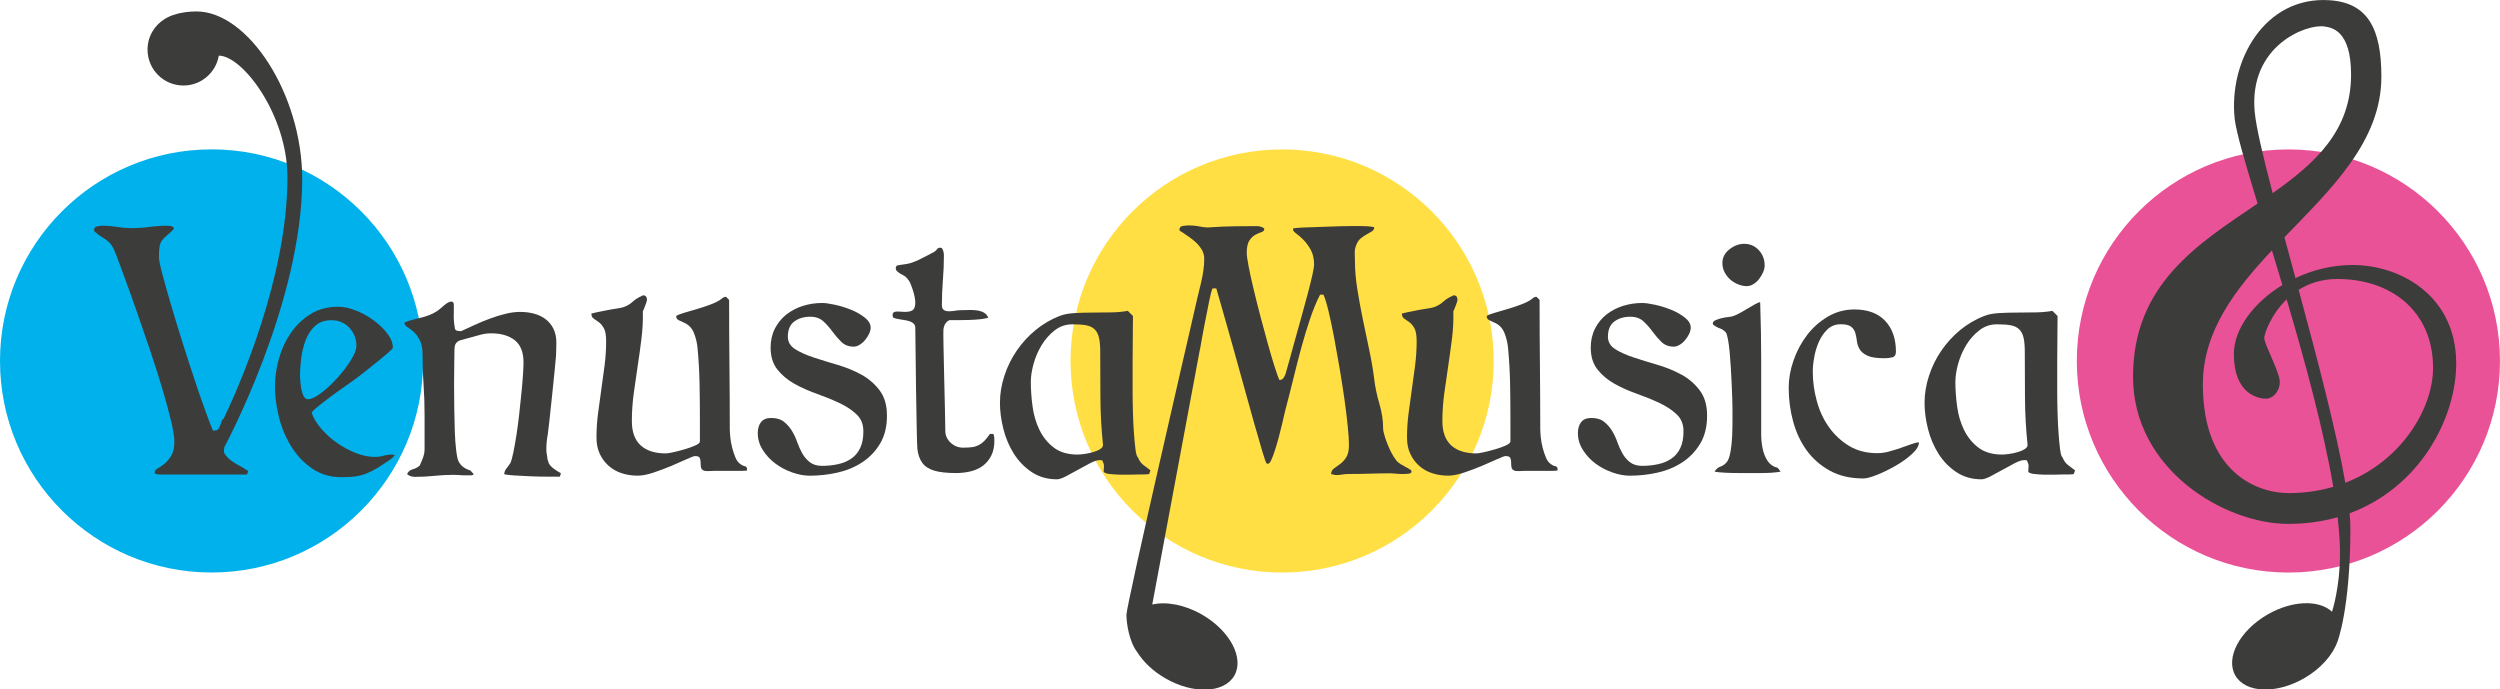 <?xml version="1.0" encoding="UTF-8"?><svg id="Ebene_1" xmlns="http://www.w3.org/2000/svg" viewBox="0 0 518.03 142.87"><defs><style>.cls-1{fill:#00b1eb;}.cls-2{fill:#ffdf43;}.cls-3{fill:#ea5297;}.cls-4{fill:#3c3c3b;}</style></defs><circle class="cls-3" cx="474.18" cy="74.8" r="43.84"/><circle class="cls-1" cx="43.84" cy="74.79" r="43.84"/><circle class="cls-2" cx="265.67" cy="74.8" r="43.84"/><g><path class="cls-4" d="M48.82,96.03c-.43-.24-.84-.52-1.25-.85-.4-.33-.77-.76-1.1-1.28l-.07-.28c0-.28,.03-.6,.08-.96,.09-.16,16.14-29.94,16.14-55.55,0-17.54-11.17-34.74-21.92-34.74-3.47,0-5.56,.99-6.18,1.33-.07,.04-.14,.08-.2,.12h0c-2.24,1.29-3.75,3.69-3.75,6.46,0,4.11,3.33,7.44,7.44,7.44,3.68,0,6.73-2.68,7.33-6.19,4.91,0,14.22,12.22,14.22,25.26,0,20.74-10.13,43.53-13.21,49.96-.18,.08-.35,.27-.45,.61-.1,.33-.24,.72-.43,1.17-.19,.45-.5,.68-.93,.68h-.43c-.28-.66-.77-1.93-1.46-3.81-.69-1.87-1.45-4.06-2.28-6.55-.83-2.49-1.69-5.13-2.56-7.9-.88-2.78-1.67-5.39-2.39-7.83-.71-2.44-1.31-4.56-1.78-6.34-.48-1.78-.71-2.96-.71-3.52,0-.95,.05-1.68,.14-2.21,.09-.52,.27-.95,.53-1.28,.26-.33,.58-.65,.96-.96,.38-.31,.85-.75,1.42-1.32,.09-.33-.05-.53-.43-.61-.38-.07-.67-.11-.85-.11-1.24,0-2.47,.08-3.7,.25-1.24,.17-2.47,.25-3.7,.25-1,0-2.01-.08-3.03-.25-1.02-.17-2.01-.25-2.96-.25-.38,0-.78,.05-1.21,.14-.43,.1-.64,.4-.64,.93,.62,.57,1.15,.99,1.6,1.25,.45,.26,.85,.53,1.21,.82s.68,.65,.96,1.1c.29,.45,.59,1.13,.93,2.03,.43,1.14,1.02,2.74,1.78,4.81,.76,2.06,1.58,4.36,2.46,6.87,.88,2.52,1.78,5.15,2.71,7.9,.93,2.75,1.76,5.36,2.49,7.83,.74,2.47,1.34,4.69,1.82,6.66,.47,1.97,.71,3.43,.71,4.38,0,1.23-.21,2.21-.64,2.92s-.89,1.27-1.39,1.67c-.5,.4-.96,.72-1.39,.96-.43,.24-.64,.48-.64,.71v.36c.19,.09,.39,.15,.61,.18,.21,.02,.44,.04,.68,.04h17.8l.28-.71c-.48-.33-.93-.62-1.35-.85-.43-.24-.85-.47-1.28-.71Z"/><path class="cls-4" d="M79.46,94.43c-.57,.17-1.16,.25-1.78,.25-1.23,0-2.53-.26-3.88-.78-1.35-.52-2.65-1.21-3.88-2.06-1.23-.85-2.33-1.83-3.28-2.92-.95-1.09-1.64-2.21-2.06-3.35,0-.19,.5-.69,1.5-1.5,1-.81,2.14-1.67,3.42-2.6,1.28-.93,2.5-1.79,3.67-2.6,1.16-.81,2.93-2.25,3.6-2.78,.66-.52,1.33-1.06,1.99-1.6,.66-.54,1.27-1.06,1.82-1.53,.55-.47,.82-.78,.82-.93,0-.95-.38-1.92-1.14-2.92-.76-1-1.71-1.91-2.85-2.74-1.14-.83-2.36-1.51-3.67-2.03-1.31-.52-2.53-.78-3.67-.78-2.18,0-4.09,.51-5.73,1.53-1.64,1.02-3,2.33-4.09,3.92-1.09,1.59-1.91,3.37-2.46,5.34-.55,1.97-.82,3.9-.82,5.8s.27,4.02,.82,6.23c.54,2.21,1.39,4.24,2.53,6.09,1.14,1.85,2.57,3.38,4.31,4.59,1.73,1.21,3.79,1.82,6.16,1.82,1.28,0,2.33-.07,3.13-.21,.81-.14,1.54-.36,2.21-.64,.66-.28,1.34-.63,2.03-1.03,.69-.4,2.84-1.84,3.03-2.03,.19-.19,.4-.4,.64-.64-.28-.09-.48-.14-.57-.14-.62,0-1.21,.08-1.78,.25Zm-16.56-12.35c-.21-.43-.37-.91-.46-1.46-.1-.54-.17-1.09-.21-1.64-.05-.54-.07-.94-.07-1.17,0-1.04,.08-2.23,.25-3.56,.17-1.33,.47-2.59,.93-3.77,.45-1.19,1.1-2.17,1.96-2.96s1.99-1.17,3.42-1.17,2.69,.52,3.67,1.57c.97,1.04,1.46,2.28,1.46,3.7,0,.81-.39,1.83-1.17,3.06-.78,1.23-1.72,2.46-2.81,3.67-1.09,1.21-2.21,2.24-3.35,3.1-1.14,.85-2.04,1.28-2.71,1.28-.38,0-.68-.21-.89-.64Z"/><path class="cls-4" d="M113.64,95.61c-.29-.38-.19-.78-.29-1.21-.1-.43-.14-.85-.14-1.28,0-1,.09-2.02,.29-3.06,.19-1.04,1.66-15.31,1.71-16.31,.05-1,.07-1.92,.07-2.78,0-1.09-.2-2.04-.6-2.85-.4-.81-.95-1.47-1.64-1.99-.69-.52-1.48-.9-2.39-1.14-.9-.24-1.85-.36-2.85-.36s-1.96,.13-3.03,.39c-1.07,.26-2.15,.59-3.24,1-1.09,.4-2.16,.84-3.2,1.32-1.04,.48-1.97,.9-2.78,1.28-.24,0-.49-.02-.75-.07-.26-.05-.44-.19-.53-.43-.14-.76-.23-1.5-.25-2.21-.02-.71,.07-2.65,0-2.96-.07-.31-.23-.46-.46-.46-.43,0-.94,.26-1.53,.78-.59,.52-1.06,.9-1.39,1.14-.57,.38-1.14,.68-1.71,.89-.57,.21-1.14,.39-1.71,.53-.57,.14-1.14,.29-1.71,.43-.57,.14-1.14,.33-1.71,.57,0,.38,.2,.69,.6,.93,.4,.24,.83,.56,1.28,.96,.45,.4,.88,.97,1.28,1.71,.4,.74,.6,1.77,.6,3.1,0,2.14,.07,4.21,.21,6.23,.14,2.02,.21,4.09,.21,6.23v7.05c0,.62-.11,1.21-.32,1.78-.21,.57-.44,1.12-.68,1.64-.43,.38-.91,.64-1.46,.78-.55,.14-.94,.48-1.17,1,.43,.38,.97,.57,1.64,.57,1.33,0,2.67-.07,4.02-.21,1.35-.14,2.72-.21,4.09-.21,.14,0,.43,.01,.85,.04,.43,.02,.87,.05,1.32,.07,.45,.02,.87,.02,1.25,0,.38-.02,.59-.11,.64-.25l-.71-.78c-.52-.14-1-.37-1.42-.68-.43-.31-.76-.7-1-1.17-.19-.38-.36-1.14-.5-2.28-.14-1.14-.24-2.46-.29-3.95-.05-1.5-.08-3.1-.11-4.81-.02-1.71-.04-3.35-.04-4.91s.01-2.99,.04-4.27c.02-1.28,.04-2.25,.04-2.92,0-.62,.11-1.07,.32-1.35,.21-.28,.5-.49,.85-.6,.36-.12,.74-.22,1.14-.32,.4-.09,2.57-.72,3.24-.89,.66-.17,1.35-.25,2.06-.25,2.04,0,3.67,.48,4.88,1.42,1.21,.95,1.82,2.49,1.82,4.63,0,.57-.04,1.41-.11,2.53-.07,1.12-.18,2.37-.32,3.77-.14,1.4-.3,2.86-.46,4.38-.17,1.52-.36,2.96-.57,4.31-.21,1.35-.43,2.55-.64,3.6-.21,1.04-.42,1.78-.61,2.21-.24,.38-.51,.76-.82,1.14-.31,.38-.46,.78-.46,1.21,.33,.09,1.03,.18,2.1,.25,1.07,.07,2.22,.13,3.45,.18,1.23,.05,2.41,.07,3.52,.07h2.46l.21-.71c-.52-.28-1.01-.59-1.46-.93-.45-.33-1.03-.83-1.17-1.5Z"/><path class="cls-4" d="M154.28,96.6c-.33-.09-.62-.24-.85-.43-.43-.28-.77-.74-1.03-1.35-.26-.62-.49-1.29-.68-2.03-.19-.74-.32-1.46-.39-2.17-.07-.71-.11-1.3-.11-1.78,0-4.46-.02-8.91-.07-13.35-.05-4.44-.07-8.89-.07-13.35l-.64-.64c-.33,0-.64,.14-.93,.43-.57,.43-1.33,.82-2.28,1.17-.95,.36-1.91,.68-2.88,.96-.97,.28-1.86,.55-2.67,.78-.81,.24-1.33,.45-1.57,.64,0,.43,.19,.72,.57,.89,.38,.17,.71,.32,1,.46,1,.43,1.7,1.14,2.1,2.14,.4,1,.65,2.02,.75,3.06,.24,2.47,.38,4.97,.43,7.51,.05,2.54,.07,5.04,.07,7.51v4.41c0,.29-.32,.57-.96,.85-.64,.28-1.36,.55-2.17,.78-.81,.24-1.59,.44-2.35,.61-.76,.17-1.28,.25-1.57,.25-2.28,0-4.02-.56-5.23-1.67-1.21-1.11-1.82-2.79-1.82-5.02,0-1.9,.13-3.81,.39-5.73,.26-1.92,.53-3.82,.82-5.7,.29-1.87,.55-3.76,.78-5.66,.24-1.9,.33-3.8,.29-5.7,.05-.05,.12-.19,.21-.43,.09-.24,.19-.47,.28-.71,.09-.24,.18-.47,.25-.71,.07-.24,.11-.4,.11-.5,0-.62-.29-.93-.85-.93l-.21,.14c-.71,.28-1.35,.69-1.92,1.21-.57,.52-1.23,.9-1.99,1.14-.33,.1-.83,.19-1.5,.29-.67,.1-1.35,.21-2.06,.36-.71,.14-1.35,.27-1.92,.39-.57,.12-.93,.2-1.07,.25,0,.48,.15,.82,.46,1.03,.31,.21,.66,.46,1.07,.75,.4,.28,.76,.71,1.07,1.28,.31,.57,.46,1.47,.46,2.71,0,1.66-.11,3.32-.32,4.98-.21,1.66-.44,3.32-.68,4.98-.24,1.66-.46,3.32-.68,4.98-.21,1.66-.32,3.32-.32,4.98,0,1.28,.22,2.41,.68,3.38,.45,.97,1.07,1.8,1.85,2.49,.78,.69,1.68,1.2,2.71,1.53,1.02,.33,2.12,.5,3.31,.5,.9,0,1.99-.21,3.28-.64,1.28-.43,2.52-.89,3.7-1.39,1.19-.5,2.24-.96,3.17-1.39,.93-.43,1.51-.64,1.74-.64,.52,0,.84,.13,.96,.39,.12,.26,.18,.57,.18,.93s.02,.69,.07,1c.05,.31,.24,.53,.57,.68,.24,.1,.59,.13,1.07,.11,.47-.02,.83-.04,1.07-.04h5.84l1-.07v-.29c0-.33-.17-.54-.5-.64Z"/><path class="cls-4" d="M178.49,77.63c-1.52-.83-3.17-1.51-4.95-2.03-1.78-.52-3.43-1.03-4.95-1.53-1.52-.5-2.79-1.07-3.81-1.71-1.02-.64-1.53-1.51-1.53-2.6,0-1.42,.44-2.47,1.32-3.13,.88-.66,1.98-1,3.31-1,1.14,0,2.05,.32,2.74,.96,.69,.64,1.32,1.35,1.89,2.14,.57,.78,1.19,1.5,1.85,2.14,.66,.64,1.52,.96,2.56,.96,.38,0,.78-.13,1.21-.39,.43-.26,.81-.59,1.14-1,.33-.4,.6-.83,.82-1.28,.21-.45,.32-.87,.32-1.25,0-.76-.4-1.46-1.21-2.1-.81-.64-1.77-1.19-2.88-1.64-1.12-.45-2.23-.79-3.35-1.03-1.12-.24-1.98-.36-2.6-.36-1.38,0-2.71,.2-3.99,.6-1.28,.4-2.42,1-3.42,1.78-1,.78-1.79,1.76-2.39,2.92-.59,1.16-.89,2.48-.89,3.95,0,1.85,.47,3.37,1.42,4.56,.95,1.19,2.14,2.17,3.56,2.96,1.42,.78,2.97,1.47,4.63,2.06,1.66,.59,3.2,1.22,4.63,1.89,1.42,.67,2.61,1.45,3.56,2.35,.95,.9,1.42,2.06,1.42,3.49s-.21,2.53-.64,3.45-1.03,1.66-1.82,2.21c-.78,.55-1.7,.94-2.74,1.17-1.04,.24-2.16,.36-3.35,.36-1.04,0-1.89-.25-2.53-.75-.64-.5-1.16-1.1-1.57-1.82-.4-.71-.76-1.51-1.07-2.39-.31-.88-.69-1.67-1.14-2.39-.45-.71-1-1.32-1.64-1.82-.64-.5-1.51-.75-2.6-.75-.95,0-1.65,.28-2.1,.85-.45,.57-.68,1.33-.68,2.28,0,1.24,.34,2.4,1.03,3.49,.69,1.09,1.55,2.03,2.6,2.81,1.04,.78,2.21,1.4,3.49,1.85,1.28,.45,2.49,.68,3.63,.68,1.95,0,3.87-.21,5.77-.64,1.9-.43,3.61-1.14,5.13-2.14,1.52-1,2.75-2.29,3.7-3.88,.95-1.59,1.42-3.52,1.42-5.8,0-2.14-.51-3.88-1.53-5.23-1.02-1.35-2.29-2.44-3.81-3.28Z"/><path class="cls-4" d="M205.84,89.91h-.71c-.43,.62-.82,1.1-1.17,1.46s-.74,.64-1.14,.85c-.4,.21-.85,.36-1.35,.43-.5,.07-1.13,.11-1.89,.11-1,0-1.86-.34-2.6-1.03-.74-.69-1.1-1.51-1.1-2.46,0-3.13-.51-20.06-.39-21.01,.12-.95,.53-1.59,1.25-1.92h1.82c.74,0,1.48-.01,2.24-.04,.76-.02,1.5-.07,2.21-.14,.71-.07,1.31-.18,1.78-.32-.19-.47-.5-.83-.93-1.07-.43-.24-.91-.39-1.46-.46-.55-.07-1.13-.09-1.74-.07-.62,.02-1.19,.04-1.71,.04-.29,0-.64,.04-1.07,.11s-.84,.11-1.25,.11-.75-.08-1.03-.25c-.28-.17-.43-.51-.43-1.03,0-1.71,.07-3.43,.21-5.16,.14-1.73,.21-3.45,.21-5.16,0-.57-.14-1.07-.43-1.5-.14-.05-.28-.07-.43-.07-.24,0-.43,.11-.57,.32-.14,.21-.33,.39-.57,.53-.95,.52-2.01,1.07-3.17,1.64-1.16,.57-2.29,.9-3.38,1-.29,.05-.59,.1-.93,.14-.33,.05-.5,.26-.5,.64,0,.24,.11,.45,.32,.64,.21,.19,.46,.37,.75,.53,.29,.17,.56,.32,.82,.46,.26,.14,.91,.94,1.1,1.39,.19,.45,.37,.93,.53,1.42,.17,.5,.3,.99,.39,1.46,.09,.48,.14,.85,.14,1.14,0,.81-.17,1.34-.5,1.6-.33,.26-.9,.39-1.71,.39-.19,0-.43-.01-.71-.04-.28-.02-.56-.04-.82-.04s-.49,.05-.68,.14c-.19,.1-.28,.28-.28,.57,0,.24,.05,.43,.14,.57,.33,.14,.75,.25,1.25,.32,.5,.07,1,.15,1.5,.25,.5,.1,.93,.26,1.28,.5,.36,.24,.53,.57,.53,1,0,2.23,.28,23.89,.43,25.1,.14,1.21,.49,2.18,1.03,2.92,.54,.74,1.36,1.27,2.46,1.6,1.09,.33,2.61,.5,4.56,.5,1.04,0,2.05-.12,3.03-.36,.97-.24,1.82-.63,2.53-1.17,.71-.54,1.28-1.25,1.71-2.1s.64-1.9,.64-3.13c0-.24-.01-.46-.04-.68-.02-.21-.08-.44-.18-.68Z"/><path class="cls-4" d="M235.76,98.31h1.14c.38,0,.78-.02,1.21-.07l.28-.78c-.52-.38-1.02-.76-1.5-1.14-.48-.38-.83-.88-1.07-1.5-.24-.19-.42-.75-.53-1.67-.12-.93-.23-2.04-.32-3.35-.1-1.3-.17-2.73-.21-4.27-.05-1.54-.07-3.01-.07-4.42v-6.09l.07-9.54-1.07-1.07c-1,.19-2.15,.3-3.45,.32-1.31,.02-2.61,.04-3.92,.04s-2.55,.04-3.74,.11c-1.19,.07-2.21,.27-3.06,.6-1.8,.71-3.45,1.69-4.95,2.92-1.5,1.23-2.79,2.65-3.88,4.24-1.09,1.59-1.95,3.32-2.56,5.2-.62,1.88-.93,3.76-.93,5.66,0,1.71,.24,3.5,.71,5.38,.47,1.88,1.2,3.58,2.17,5.13,.97,1.54,2.21,2.81,3.7,3.81,1.5,1,3.24,1.5,5.23,1.5,.43,0,1.03-.2,1.82-.6,.78-.4,1.61-.85,2.49-1.35,.88-.5,1.73-.96,2.56-1.39,.83-.43,1.48-.64,1.96-.64,.24,0,.43,.02,.57,.07,.05,.1,.12,.26,.21,.5,.09,.24,.14,.43,.14,.57l-.07,1.28c.19,.24,.6,.39,1.25,.46,.64,.07,1.33,.12,2.06,.14,.74,.02,1.45,.02,2.14,0,.69-.02,1.22-.04,1.6-.04Zm-7.8-5.23c-.45,.26-.97,.48-1.57,.64-.59,.17-1.19,.28-1.78,.36-.59,.07-1.03,.11-1.32,.11-2.04,0-3.69-.49-4.95-1.46-1.26-.97-2.24-2.19-2.96-3.67-.71-1.47-1.19-3.08-1.42-4.84-.24-1.76-.36-3.44-.36-5.06,0-1.14,.19-2.4,.57-3.77,.38-1.38,.94-2.67,1.67-3.88,.74-1.21,1.64-2.23,2.71-3.06,1.07-.83,2.29-1.25,3.67-1.25,1.19,0,2.15,.07,2.88,.21,.74,.14,1.32,.43,1.74,.85s.72,1.01,.89,1.74c.17,.74,.25,1.7,.25,2.88,0,3.13,.01,6.34,.04,9.61,.02,3.28,.2,6.48,.53,9.61,.05,.38-.15,.7-.61,.96Z"/><path class="cls-4" d="M291.01,96.6c-.43-.19-.85-.45-1.28-.78-.29-.24-.62-.66-1-1.28-.38-.62-.72-1.29-1.03-2.03-.31-.74-.57-1.45-.78-2.14-.21-.69-.32-1.22-.32-1.6,0-1.66-.26-3.37-.78-5.13-.52-1.76-.88-3.46-1.07-5.13-.24-1.9-.58-3.9-1.03-6.02-.45-2.11-.89-4.21-1.32-6.3-.43-2.09-.81-4.17-1.14-6.23s-.5-4.02-.5-5.87c0-.57-.01-1.13-.04-1.67-.02-.55,.08-1.1,.32-1.67,.24-.62,.57-1.09,1-1.42,.43-.33,.84-.6,1.25-.82,.4-.21,.75-.42,1.03-.6,.29-.19,.43-.47,.43-.85-.52-.09-1.01-.15-1.46-.18-.45-.02-.94-.04-1.46-.04h-1.49c-.76,0-1.65,.01-2.67,.04-1.02,.02-2.1,.06-3.24,.11-1.14,.05-2.18,.08-3.13,.11-.95,.02-1.73,.06-2.35,.11-.62,.05-.95,.1-1,.14v.28c0,.19,.22,.45,.68,.78,.45,.33,.95,.77,1.49,1.32,.54,.55,1.04,1.23,1.5,2.06,.45,.83,.68,1.86,.68,3.1,0,.33-.12,1.03-.36,2.1-.24,1.07-.55,2.33-.93,3.77-.38,1.45-.81,3.01-1.28,4.7-.47,1.69-.93,3.3-1.35,4.84-.43,1.54-.82,2.96-1.17,4.24-.36,1.28-.63,2.26-.82,2.92-.1,.28-.24,.57-.43,.85-.19,.28-.48,.43-.86,.43-.24-.52-.57-1.46-1-2.81-.43-1.35-.89-2.92-1.39-4.7-.5-1.78-1.01-3.67-1.53-5.66-.52-1.99-1-3.88-1.42-5.66-.43-1.78-.77-3.35-1.03-4.7-.26-1.35-.39-2.29-.39-2.81,0-1.19,.19-2.05,.57-2.6,.38-.54,.79-.94,1.25-1.17,.45-.24,.87-.42,1.25-.53,.38-.12,.57-.37,.57-.75-.24-.19-.5-.32-.78-.39s-.57-.11-.86-.11c-1.42,0-2.93,.01-4.52,.04-1.59,.02-3.12,.08-4.59,.18-.85,.1-1.69,.06-2.49-.11-.81-.17-1.64-.25-2.49-.25-.28,0-.67,.04-1.14,.11-.48,.07-.71,.32-.71,.75,0,.24,.09,.36,.28,.36,.47,.33,1,.69,1.57,1.07,.57,.38,1.09,.8,1.57,1.25,.47,.45,.88,.95,1.21,1.5,.33,.55,.5,1.18,.5,1.89,0,1.52-.24,3.24-.71,5.16-.48,1.92-.88,3.62-1.21,5.09-.28,1.23-.59,2.59-.93,4.08,0,0-13.27,57.39-13.27,59.41,0,1.75,.56,5.59,2.23,7.74h0c1.26,2.02,3.27,3.96,5.84,5.44,5.78,3.34,12.17,3.09,14.28-.55,2.1-3.64-.88-9.3-6.66-12.64-3.6-2.08-7.44-2.77-10.33-2.11v-.05l9.85-52.73c.02-.07,.05-.14,.06-.22,.33-1.92,.66-3.74,1-5.45,.33-1.71,.63-3.2,.89-4.49,.26-1.28,.49-2.14,.68-2.56h.78c.28,1,.74,2.56,1.35,4.7,.62,2.14,1.29,4.52,2.03,7.16,.74,2.63,1.5,5.38,2.28,8.22,.78,2.85,1.51,5.45,2.17,7.8,.66,2.35,1.23,4.32,1.71,5.91,.47,1.59,.78,2.43,.93,2.53h.29c.19,0,.4-.26,.64-.78,.24-.52,.49-1.19,.75-1.99,.26-.81,.52-1.7,.78-2.67,.26-.97,.5-1.91,.71-2.81,.21-.9,.4-1.72,.57-2.46,.17-.74,.3-1.25,.39-1.53,.43-1.61,.89-3.44,1.39-5.48,.5-2.04,1.03-4.12,1.6-6.23,.57-2.11,1.19-4.14,1.85-6.09,.66-1.95,1.35-3.61,2.06-4.98h.71c.33,.76,.69,1.93,1.07,3.52,.38,1.59,.76,3.39,1.14,5.41,.38,2.02,.76,4.14,1.14,6.37,.38,2.23,.71,4.37,1,6.41,.29,2.04,.51,3.91,.68,5.59,.17,1.69,.25,2.96,.25,3.81,0,1.14-.19,2.01-.57,2.6-.38,.59-.81,1.06-1.28,1.39-.48,.33-.9,.64-1.28,.93-.38,.28-.57,.67-.57,1.14,.19,.05,.38,.09,.57,.14,.19,.05,.38,.07,.57,.07,.38,0,.77-.04,1.17-.11,.4-.07,.79-.11,1.18-.11,1.52,0,3.03-.02,4.52-.07,1.5-.05,2.98-.07,4.45-.07,.14,0,.45,.02,.93,.07,.47,.05,.95,.07,1.42,.07s.9-.02,1.28-.07c.38-.05,.57-.19,.57-.43l-.07-.28c-.47-.33-.93-.59-1.35-.78Z"/><path class="cls-4" d="M322.22,96.6c-.33-.09-.62-.24-.85-.43-.43-.28-.77-.74-1.03-1.35-.26-.62-.49-1.29-.68-2.03-.19-.74-.32-1.46-.39-2.17-.07-.71-.11-1.3-.11-1.78,0-4.46-.03-8.91-.07-13.35-.05-4.44-.07-8.89-.07-13.35l-.64-.64c-.33,0-.64,.14-.92,.43-.57,.43-1.33,.82-2.28,1.17-.95,.36-1.91,.68-2.88,.96-.97,.28-1.86,.55-2.67,.78-.81,.24-1.33,.45-1.57,.64,0,.43,.19,.72,.57,.89,.38,.17,.71,.32,1,.46,1,.43,1.7,1.14,2.1,2.14,.4,1,.65,2.02,.75,3.06,.24,2.47,.38,4.97,.43,7.51,.05,2.54,.07,5.04,.07,7.51v4.41c0,.29-.32,.57-.96,.85-.64,.28-1.37,.55-2.17,.78-.81,.24-1.59,.44-2.35,.61-.76,.17-1.28,.25-1.57,.25-2.28,0-4.02-.56-5.23-1.67-1.21-1.11-1.82-2.79-1.82-5.02,0-1.9,.13-3.81,.39-5.73,.26-1.92,.53-3.82,.82-5.7,.28-1.87,.54-3.76,.78-5.66,.24-1.9,.33-3.8,.28-5.7,.05-.05,.12-.19,.21-.43,.09-.24,.19-.47,.29-.71,.09-.24,.18-.47,.25-.71,.07-.24,.11-.4,.11-.5,0-.62-.28-.93-.85-.93l-.21,.14c-.71,.28-1.35,.69-1.92,1.21-.57,.52-1.24,.9-1.99,1.14-.33,.1-.83,.19-1.5,.29-.67,.1-1.35,.21-2.06,.36s-1.35,.27-1.92,.39c-.57,.12-.93,.2-1.07,.25,0,.48,.15,.82,.46,1.03,.31,.21,.66,.46,1.07,.75,.4,.28,.76,.71,1.07,1.28,.31,.57,.46,1.47,.46,2.71,0,1.66-.11,3.32-.32,4.98-.21,1.66-.44,3.32-.68,4.98-.24,1.66-.46,3.32-.68,4.98-.21,1.66-.32,3.32-.32,4.98,0,1.28,.22,2.41,.68,3.38,.45,.97,1.07,1.8,1.85,2.49,.78,.69,1.68,1.2,2.71,1.53,1.02,.33,2.12,.5,3.31,.5,.9,0,1.99-.21,3.28-.64,1.28-.43,2.52-.89,3.7-1.39s2.24-.96,3.17-1.39,1.51-.64,1.74-.64c.52,0,.84,.13,.96,.39,.12,.26,.18,.57,.18,.93s.02,.69,.07,1c.05,.31,.24,.53,.57,.68,.24,.1,.59,.13,1.07,.11,.47-.02,.83-.04,1.07-.04h5.84l1-.07v-.29c0-.33-.17-.54-.5-.64Z"/><path class="cls-4" d="M348.42,77.63c-1.52-.83-3.17-1.51-4.95-2.03-1.78-.52-3.43-1.03-4.95-1.53-1.52-.5-2.79-1.07-3.81-1.71-1.02-.64-1.53-1.51-1.53-2.6,0-1.42,.44-2.47,1.32-3.13,.88-.66,1.98-1,3.31-1,1.14,0,2.05,.32,2.74,.96,.69,.64,1.32,1.35,1.89,2.14,.57,.78,1.19,1.5,1.85,2.14,.66,.64,1.52,.96,2.56,.96,.38,0,.78-.13,1.21-.39,.43-.26,.81-.59,1.14-1,.33-.4,.61-.83,.82-1.28,.21-.45,.32-.87,.32-1.25,0-.76-.4-1.46-1.21-2.1-.81-.64-1.77-1.19-2.88-1.64-1.12-.45-2.23-.79-3.35-1.03-1.12-.24-1.98-.36-2.6-.36-1.38,0-2.71,.2-3.99,.6-1.28,.4-2.42,1-3.42,1.78s-1.79,1.76-2.38,2.92c-.59,1.16-.89,2.48-.89,3.95,0,1.85,.47,3.37,1.42,4.56,.95,1.19,2.14,2.17,3.56,2.96s2.97,1.47,4.63,2.06c1.66,.59,3.21,1.22,4.63,1.89,1.42,.67,2.61,1.45,3.56,2.35,.95,.9,1.42,2.06,1.42,3.49s-.21,2.53-.64,3.45c-.43,.93-1.03,1.66-1.82,2.21-.78,.55-1.7,.94-2.74,1.17-1.04,.24-2.16,.36-3.35,.36-1.04,0-1.89-.25-2.53-.75-.64-.5-1.16-1.1-1.57-1.82-.4-.71-.76-1.51-1.07-2.39-.31-.88-.69-1.67-1.14-2.39-.45-.71-1-1.32-1.64-1.82s-1.51-.75-2.6-.75c-.95,0-1.65,.28-2.1,.85-.45,.57-.68,1.33-.68,2.28,0,1.24,.34,2.4,1.03,3.49,.69,1.09,1.55,2.03,2.6,2.81,1.04,.78,2.21,1.4,3.49,1.85,1.28,.45,2.49,.68,3.63,.68,1.95,0,3.87-.21,5.77-.64,1.9-.43,3.61-1.14,5.13-2.14,1.52-1,2.75-2.29,3.7-3.88,.95-1.59,1.42-3.52,1.42-5.8,0-2.14-.51-3.88-1.53-5.23-1.02-1.35-2.29-2.44-3.81-3.28Z"/><path class="cls-4" d="M366.23,95.46c-.48-.76-.81-1.61-1-2.56-.19-.95-.29-1.93-.29-2.96v-14.99c0-4.08-.07-8.19-.21-12.32-.24,0-.58,.13-1.03,.39-.45,.26-.94,.55-1.46,.85-.52,.31-1.06,.62-1.6,.93-.55,.31-1.03,.53-1.46,.68-.24,.1-.59,.17-1.07,.21-.47,.05-.95,.13-1.42,.25-.47,.12-.89,.26-1.25,.43-.36,.17-.53,.39-.53,.68l.07,.21c.47,.38,.94,.64,1.39,.78,.45,.14,.87,.43,1.25,.85,.14,.19,.29,.65,.43,1.39,.14,.74,.26,1.63,.36,2.67,.09,1.04,.18,2.18,.25,3.42,.07,1.23,.13,2.4,.18,3.49,.05,1.09,.08,2.08,.11,2.96,.02,.88,.04,1.51,.04,1.89v2.42c0,1.04-.02,2.12-.07,3.24-.05,1.12-.15,2.16-.32,3.13-.17,.97-.39,1.67-.68,2.1-.38,.52-.84,.88-1.39,1.07-.55,.19-.96,.55-1.25,1.07,.62,.1,1.35,.17,2.21,.21,.85,.05,1.75,.07,2.67,.07h5.09c.57,0,1.2-.02,1.89-.07,.69-.05,1.29-.12,1.82-.21l-.57-.78c-.95-.24-1.66-.74-2.14-1.5Z"/><path class="cls-4" d="M358.47,57.87c.47,.43,1.02,.77,1.64,1.03,.62,.26,1.23,.39,1.85,.39,.47,0,.94-.14,1.39-.43,.45-.28,.84-.64,1.17-1.07,.33-.43,.6-.89,.82-1.39s.32-.96,.32-1.39c0-1.23-.4-2.29-1.21-3.17-.81-.88-1.83-1.32-3.06-1.32-1.04,0-2.05,.38-3.03,1.14-.97,.76-1.46,1.71-1.46,2.85,0,.67,.14,1.28,.43,1.85,.29,.57,.66,1.07,1.14,1.5Z"/><path class="cls-4" d="M393.97,92.79c-.78,.26-1.6,.51-2.46,.75-.85,.24-1.69,.36-2.49,.36-2.28,0-4.25-.51-5.91-1.53-1.66-1.02-3.05-2.33-4.17-3.92-1.12-1.59-1.95-3.39-2.49-5.41-.55-2.02-.82-4.02-.82-6.02,0-.85,.09-1.84,.29-2.96,.19-1.11,.51-2.18,.96-3.2,.45-1.02,1.04-1.89,1.78-2.6,.74-.71,1.65-1.07,2.74-1.07s1.78,.18,2.21,.53c.43,.36,.71,.8,.85,1.32,.14,.52,.25,1.08,.32,1.67,.07,.59,.26,1.15,.57,1.67,.31,.52,.84,.96,1.6,1.32,.76,.36,1.95,.53,3.56,.53,.52,0,1.04-.06,1.57-.18,.52-.12,.78-.51,.78-1.17,0-2.71-.75-4.84-2.24-6.41-1.5-1.57-3.62-2.35-6.37-2.35-1.99,0-3.83,.5-5.52,1.5-1.69,1-3.12,2.28-4.31,3.84-1.19,1.57-2.11,3.31-2.78,5.23-.67,1.92-1,3.81-1,5.66,0,2.42,.31,4.76,.93,7.01,.62,2.26,1.55,4.25,2.81,5.98,1.26,1.73,2.86,3.13,4.81,4.2,1.95,1.07,4.25,1.6,6.91,1.6,.66,0,1.64-.26,2.92-.78,1.28-.52,2.56-1.15,3.84-1.89,1.28-.74,2.4-1.54,3.35-2.42,.95-.88,1.42-1.67,1.42-2.39-.38,0-.89,.12-1.53,.36-.64,.24-1.35,.49-2.14,.75Z"/><path class="cls-4" d="M427.41,94.82c-.24-.19-.42-.75-.53-1.67-.12-.93-.23-2.04-.32-3.35-.1-1.3-.17-2.73-.21-4.27-.05-1.54-.07-3.01-.07-4.42v-6.09l.07-9.54-1.07-1.07c-1,.19-2.15,.3-3.45,.32-1.31,.02-2.61,.04-3.92,.04s-2.55,.04-3.74,.11c-1.19,.07-2.21,.27-3.06,.6-1.8,.71-3.45,1.69-4.95,2.92-1.5,1.23-2.79,2.65-3.88,4.24-1.09,1.59-1.95,3.32-2.56,5.2-.62,1.88-.93,3.76-.93,5.66,0,1.71,.24,3.5,.71,5.38,.47,1.88,1.2,3.58,2.17,5.13,.97,1.54,2.21,2.81,3.7,3.81,1.5,1,3.24,1.5,5.23,1.5,.43,0,1.03-.2,1.82-.6,.78-.4,1.61-.85,2.49-1.35,.88-.5,1.73-.96,2.56-1.39,.83-.43,1.48-.64,1.96-.64,.24,0,.43,.02,.57,.07,.05,.1,.12,.26,.21,.5,.09,.24,.14,.43,.14,.57l-.07,1.28c.19,.24,.61,.39,1.25,.46s1.33,.12,2.07,.14c.74,.02,1.45,.02,2.14,0,.69-.02,1.22-.04,1.6-.04h1.14c.38,0,.78-.02,1.21-.07l.29-.78c-.52-.38-1.02-.76-1.5-1.14-.47-.38-.83-.88-1.07-1.5Zm-7.87-1.74c-.45,.26-.97,.48-1.57,.64-.59,.17-1.19,.28-1.78,.36-.59,.07-1.03,.11-1.32,.11-2.04,0-3.69-.49-4.95-1.46-1.26-.97-2.24-2.19-2.96-3.67-.71-1.47-1.19-3.08-1.42-4.84-.24-1.76-.36-3.44-.36-5.06,0-1.14,.19-2.4,.57-3.77,.38-1.38,.94-2.67,1.67-3.88,.74-1.21,1.64-2.23,2.71-3.06,1.07-.83,2.29-1.25,3.67-1.25,1.19,0,2.15,.07,2.88,.21,.74,.14,1.32,.43,1.74,.85,.43,.43,.72,1.01,.89,1.74,.17,.74,.25,1.7,.25,2.88,0,3.13,.01,6.34,.04,9.61,.02,3.28,.2,6.48,.53,9.61,.05,.38-.15,.7-.6,.96Z"/><path class="cls-4" d="M508.95,75.24c0-13.67-11.2-20.33-21.53-20.33-4.17,0-8.21,1.03-11.77,2.71-.78-2.89-1.55-5.72-2.29-8.45,9.75-10.1,20.09-19.9,20.09-33.29,0-9.92-2.8-15.3-10.72-15.83-13.47-.91-20.96,12.58-19.68,24.54,.3,2.77,2.19,9.21,4.75,17.59-12.26,8.32-25.81,16.65-25.81,35.88s18.95,30.5,32.19,30.5c3.69,0,7.09-.5,10.21-1.39,.31,2.74,.49,5.3,.49,7.61,0,6.98-1.66,11.98-1.66,11.98h0c-2.68-2.52-8.26-2.37-13.37,.58-5.78,3.34-8.76,9-6.66,12.64,2.1,3.64,8.49,3.89,14.28,.55,3.47-2.01,5.92-4.85,6.88-7.59v.02s2.68-6.79,2.68-23.54c0-.9-.06-1.93-.16-3.06,14.57-5.39,22.09-19.68,22.09-31.11Zm-41.75-52.07c-1.26-13.73,10.77-18.27,14.46-17.68,1.46,.23,5.51,.73,5.51,9.98,0,11.62-7.42,18.34-16.25,24.55-1.99-7.61-3.43-13.71-3.72-16.85Zm6.98,79c-6.51,0-17.72-4.32-17.72-22.51,0-11.02,6.65-19.61,14.31-27.78,.71,2.32,1.44,4.73,2.17,7.18-5.98,3.64-10.05,9.14-10.05,14.26,0,8.67,5.36,9.29,6.7,9.29s2.81-1.47,2.81-3.48-3.22-7.77-3.22-9.11c0-.78,1.32-4.78,4.64-7.99,3.83,12.94,7.67,27.04,9.66,38.85-2.83,.82-5.93,1.3-9.31,1.3Zm11.8-2.14c-1.83-10.62-5.83-25.76-9.67-39.97,2.11-1.33,4.76-2.25,8.03-2.25,11.26,0,19.82,6.78,19.82,18.44,0,8.2-6.34,19.21-18.17,23.78Z"/></g></svg>